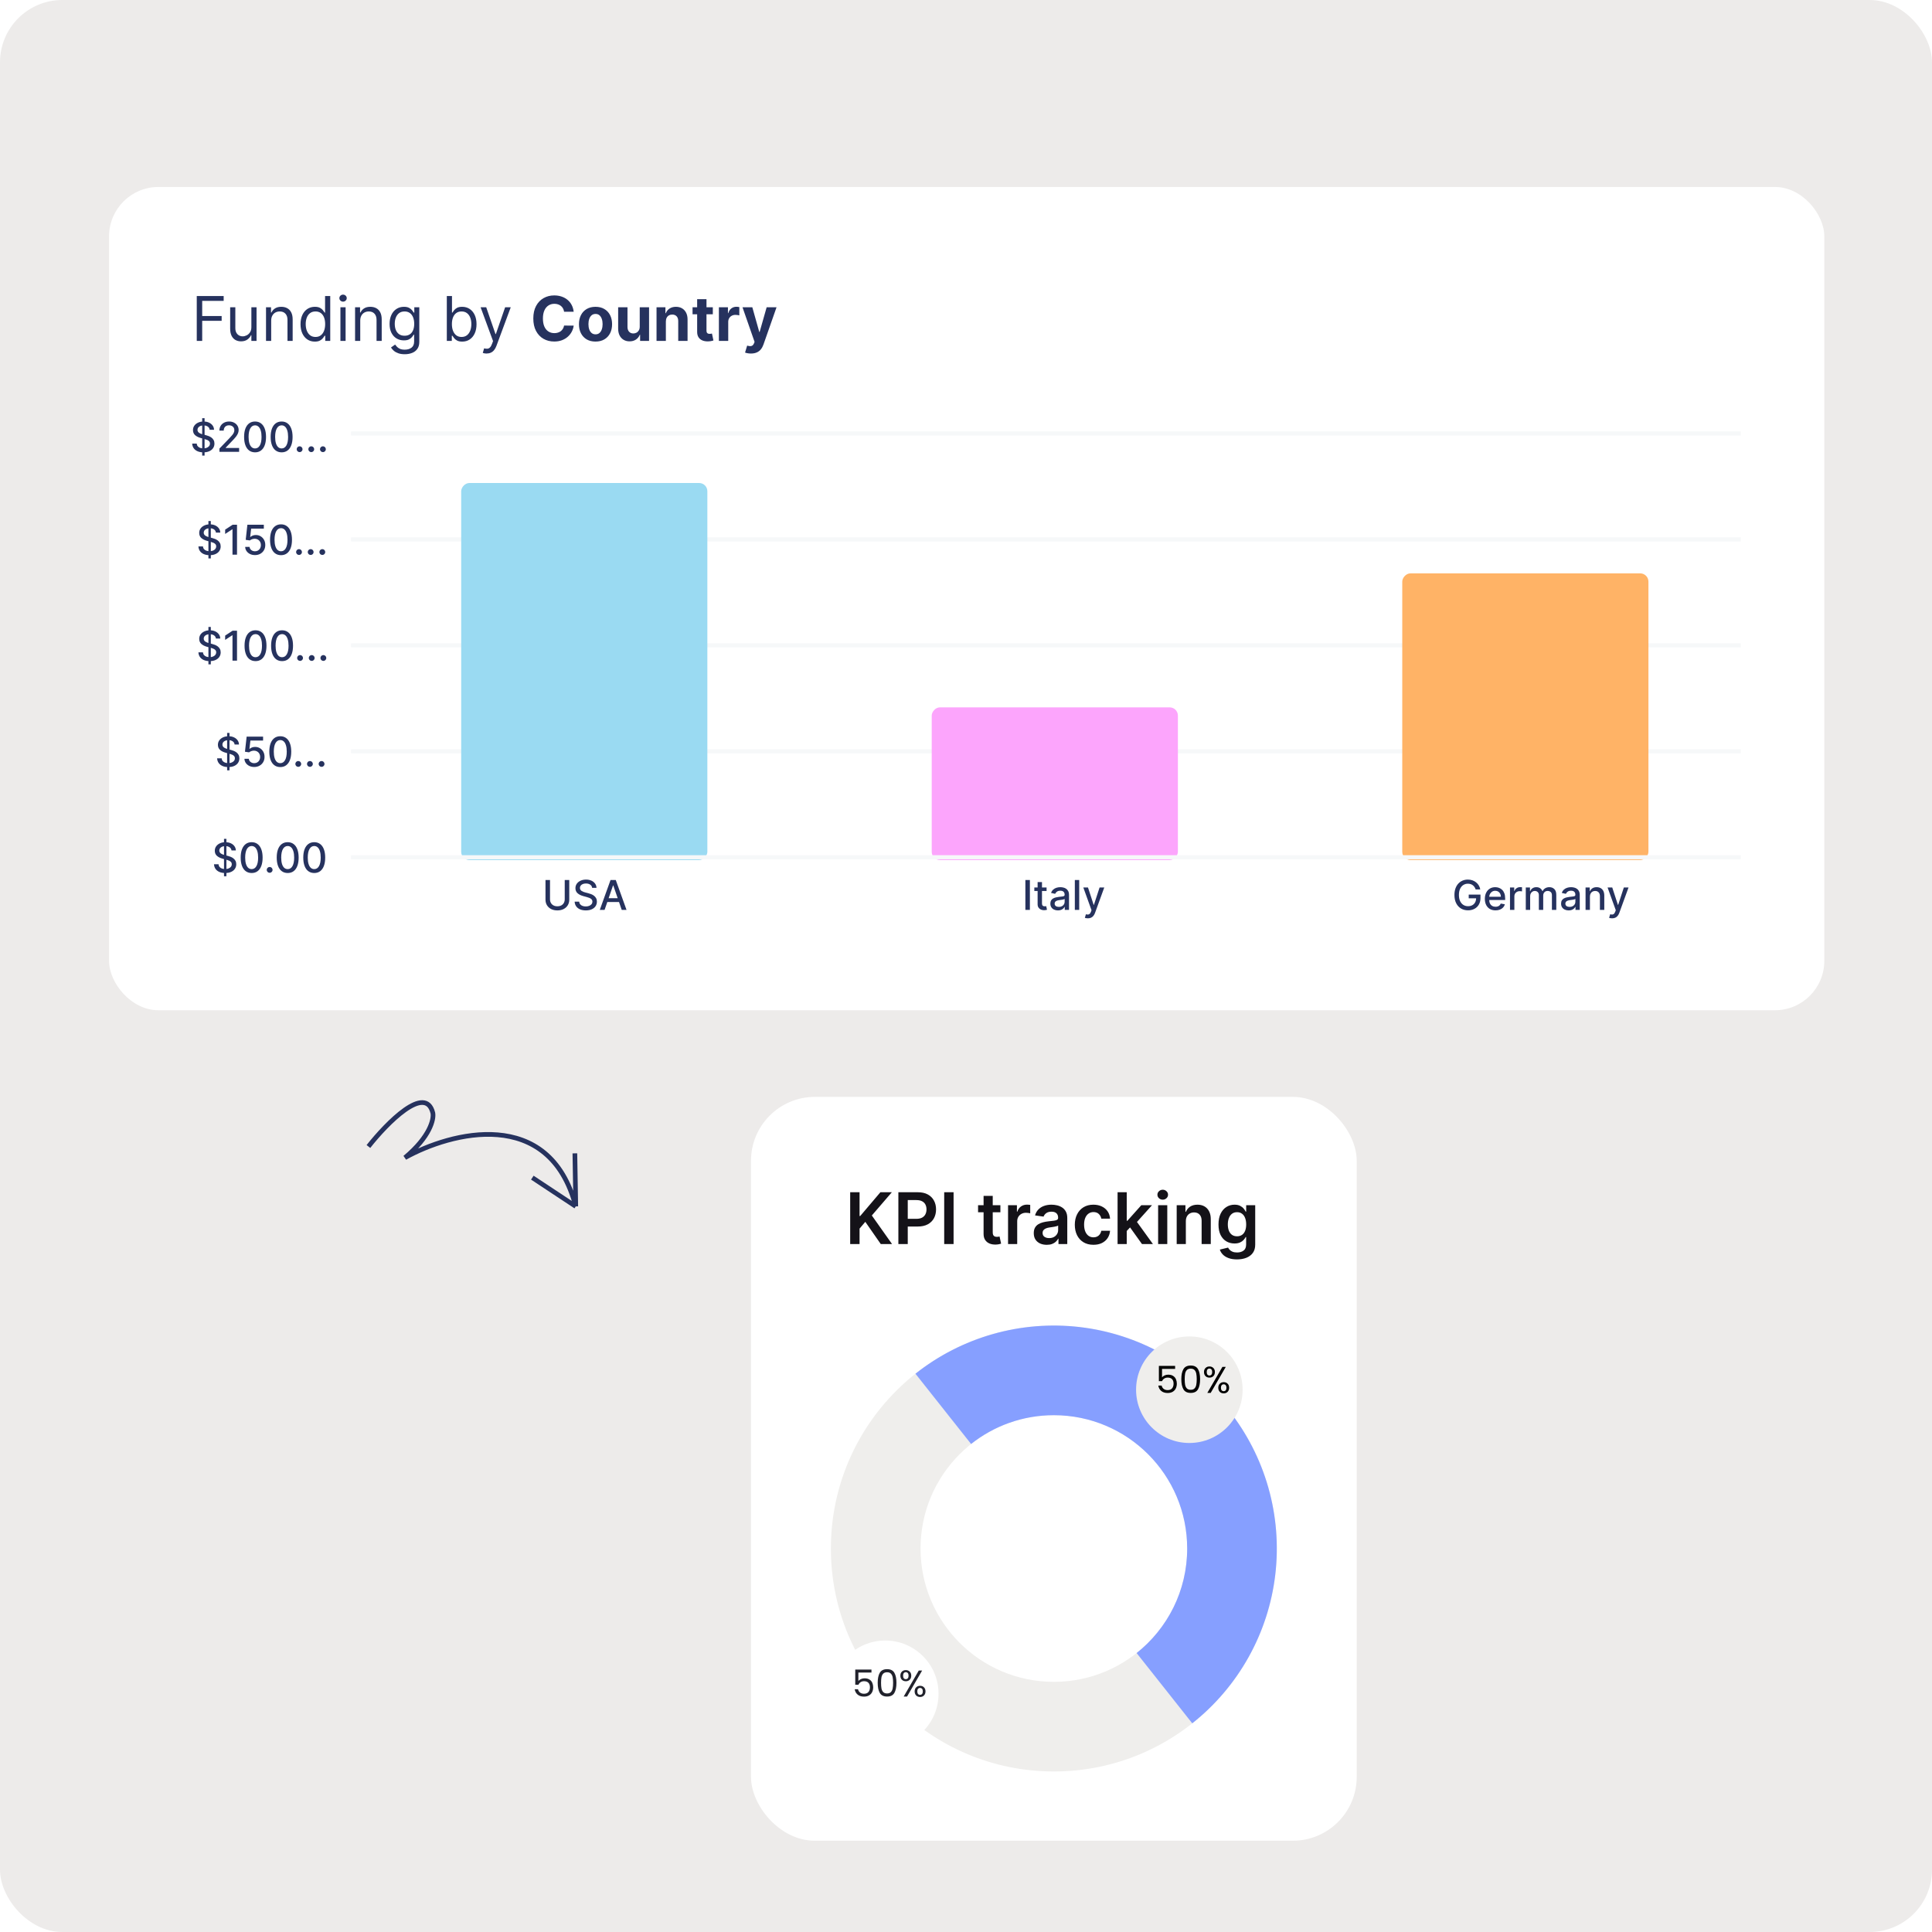 <svg width="620" height="620" viewBox="0 0 620 620" fill="none" xmlns="http://www.w3.org/2000/svg">
<rect width="620" height="620" rx="20" fill="#EDEBEA"/>
<rect x="241" y="352" width="194.387" height="238.71" rx="20.514" fill="white"/>
<path d="M272.833 399.223V382.603H275.843V390.24H276.046L282.53 382.603H286.206L279.779 390.061L286.263 399.223H282.644L277.685 392.098L275.843 394.273V399.223H272.833ZM288.298 399.223V382.603H294.53C295.807 382.603 296.878 382.841 297.744 383.317C298.615 383.794 299.272 384.448 299.716 385.281C300.165 386.109 300.39 387.05 300.39 388.105C300.39 389.171 300.165 390.118 299.716 390.946C299.267 391.773 298.604 392.425 297.728 392.901C296.851 393.372 295.772 393.607 294.49 393.607H290.359V391.132H294.084C294.831 391.132 295.442 391.003 295.918 390.743C296.394 390.483 296.746 390.126 296.973 389.672C297.206 389.217 297.322 388.695 297.322 388.105C297.322 387.516 297.206 386.996 296.973 386.547C296.746 386.098 296.392 385.749 295.91 385.5C295.434 385.246 294.82 385.119 294.068 385.119H291.309V399.223H288.298ZM306.015 382.603V399.223H303.005V382.603H306.015ZM321.039 386.758V389.031H313.873V386.758H321.039ZM315.642 383.772H318.58V395.474C318.58 395.869 318.639 396.172 318.758 396.383C318.883 396.588 319.045 396.729 319.245 396.805C319.445 396.881 319.667 396.918 319.911 396.918C320.094 396.918 320.262 396.905 320.414 396.878C320.571 396.851 320.69 396.826 320.771 396.805L321.266 399.101C321.109 399.156 320.884 399.215 320.592 399.28C320.305 399.345 319.954 399.383 319.537 399.394C318.801 399.415 318.139 399.304 317.549 399.061C316.959 398.812 316.491 398.428 316.145 397.908C315.804 397.389 315.637 396.74 315.642 395.961V383.772ZM323.495 399.223V386.758H326.344V388.836H326.474C326.701 388.116 327.09 387.562 327.642 387.172C328.199 386.777 328.835 386.58 329.549 386.58C329.712 386.58 329.893 386.588 330.093 386.604C330.299 386.615 330.469 386.634 330.604 386.661V389.363C330.48 389.32 330.282 389.282 330.012 389.25C329.747 389.212 329.49 389.193 329.241 389.193C328.705 389.193 328.224 389.309 327.796 389.542C327.374 389.769 327.042 390.086 326.798 390.491C326.555 390.897 326.433 391.365 326.433 391.895V399.223H323.495ZM335.92 399.475C335.13 399.475 334.418 399.334 333.785 399.053C333.158 398.766 332.66 398.344 332.292 397.787C331.93 397.23 331.748 396.542 331.748 395.726C331.748 395.022 331.878 394.441 332.138 393.981C332.398 393.521 332.752 393.153 333.201 392.877C333.65 392.601 334.156 392.393 334.719 392.252C335.287 392.106 335.874 392.001 336.48 391.936C337.21 391.86 337.802 391.792 338.257 391.733C338.711 391.668 339.041 391.571 339.247 391.441C339.458 391.305 339.563 391.097 339.563 390.816V390.767C339.563 390.156 339.382 389.682 339.02 389.347C338.657 389.012 338.135 388.844 337.453 388.844C336.734 388.844 336.163 389.001 335.741 389.315C335.325 389.628 335.043 389.999 334.897 390.426L332.154 390.037C332.371 389.279 332.728 388.646 333.225 388.138C333.723 387.624 334.332 387.24 335.051 386.986C335.771 386.726 336.566 386.596 337.437 386.596C338.038 386.596 338.636 386.666 339.231 386.807C339.826 386.948 340.369 387.18 340.862 387.505C341.354 387.824 341.749 388.26 342.047 388.811C342.35 389.363 342.501 390.053 342.501 390.881V399.223H339.677V397.511H339.58C339.401 397.857 339.149 398.182 338.825 398.485C338.506 398.782 338.103 399.023 337.616 399.207C337.134 399.385 336.569 399.475 335.92 399.475ZM336.682 397.316C337.272 397.316 337.783 397.2 338.216 396.967C338.649 396.729 338.982 396.415 339.214 396.026C339.452 395.636 339.571 395.212 339.571 394.752V393.283C339.479 393.359 339.323 393.429 339.101 393.494C338.884 393.559 338.641 393.616 338.37 393.664C338.1 393.713 337.832 393.756 337.567 393.794C337.302 393.832 337.072 393.864 336.877 393.892C336.439 393.951 336.047 394.048 335.701 394.184C335.354 394.319 335.081 394.508 334.881 394.752C334.681 394.99 334.581 395.298 334.581 395.677C334.581 396.218 334.778 396.626 335.173 396.902C335.568 397.178 336.071 397.316 336.682 397.316ZM350.892 399.467C349.648 399.467 348.579 399.193 347.687 398.647C346.799 398.101 346.115 397.346 345.633 396.383C345.157 395.414 344.919 394.3 344.919 393.039C344.919 391.773 345.163 390.656 345.65 389.688C346.137 388.714 346.824 387.957 347.711 387.416C348.604 386.869 349.659 386.596 350.876 386.596C351.888 386.596 352.783 386.783 353.562 387.156C354.346 387.524 354.971 388.046 355.437 388.722C355.902 389.393 356.167 390.177 356.232 391.076H353.424C353.31 390.475 353.04 389.975 352.612 389.574C352.191 389.168 351.625 388.966 350.916 388.966C350.316 388.966 349.788 389.128 349.334 389.453C348.88 389.772 348.525 390.232 348.271 390.832C348.022 391.433 347.898 392.152 347.898 392.991C347.898 393.84 348.022 394.57 348.271 395.182C348.52 395.788 348.869 396.256 349.318 396.586C349.772 396.91 350.305 397.073 350.916 397.073C351.349 397.073 351.736 396.991 352.077 396.829C352.423 396.661 352.713 396.421 352.945 396.107C353.178 395.793 353.337 395.412 353.424 394.963H356.232C356.162 395.845 355.902 396.626 355.453 397.308C355.004 397.984 354.392 398.514 353.619 398.899C352.845 399.277 351.936 399.467 350.892 399.467ZM361.322 395.312L361.314 391.765H361.785L366.264 386.758H369.697L364.187 392.893H363.578L361.322 395.312ZM358.644 399.223V382.603H361.582V399.223H358.644ZM366.467 399.223L362.409 393.551L364.39 391.481L369.981 399.223H366.467ZM371.655 399.223V386.758H374.592V399.223H371.655ZM373.132 384.989C372.666 384.989 372.266 384.835 371.931 384.527C371.595 384.213 371.427 383.837 371.427 383.399C371.427 382.955 371.595 382.579 371.931 382.271C372.266 381.957 372.666 381.8 373.132 381.8C373.602 381.8 374.003 381.957 374.333 382.271C374.668 382.579 374.836 382.955 374.836 383.399C374.836 383.837 374.668 384.213 374.333 384.527C374.003 384.835 373.602 384.989 373.132 384.989ZM380.551 391.92V399.223H377.613V386.758H380.421V388.876H380.567C380.854 388.178 381.311 387.624 381.939 387.213C382.572 386.802 383.353 386.596 384.284 386.596C385.144 386.596 385.893 386.78 386.532 387.148C387.176 387.516 387.673 388.049 388.025 388.747C388.382 389.444 388.558 390.291 388.552 391.287V399.223H385.615V391.741C385.615 390.908 385.398 390.256 384.966 389.785C384.538 389.315 383.946 389.079 383.188 389.079C382.674 389.079 382.217 389.193 381.817 389.42C381.422 389.642 381.111 389.964 380.884 390.386C380.662 390.808 380.551 391.319 380.551 391.92ZM396.96 404.157C395.905 404.157 394.999 404.014 394.241 403.727C393.484 403.446 392.875 403.067 392.415 402.591C391.955 402.115 391.636 401.587 391.458 401.008L394.103 400.367C394.222 400.611 394.395 400.852 394.623 401.09C394.85 401.333 395.155 401.533 395.54 401.69C395.929 401.852 396.419 401.934 397.008 401.934C397.842 401.934 398.531 401.731 399.078 401.325C399.624 400.925 399.897 400.265 399.897 399.345V396.983H399.751C399.6 397.286 399.378 397.597 399.086 397.917C398.799 398.236 398.418 398.504 397.942 398.72C397.471 398.936 396.879 399.045 396.164 399.045C395.207 399.045 394.338 398.82 393.559 398.371C392.786 397.917 392.169 397.24 391.709 396.342C391.255 395.439 391.028 394.308 391.028 392.95C391.028 391.581 391.255 390.426 391.709 389.485C392.169 388.538 392.788 387.821 393.568 387.334C394.347 386.842 395.215 386.596 396.172 386.596C396.903 386.596 397.503 386.72 397.974 386.969C398.45 387.213 398.829 387.508 399.11 387.854C399.392 388.195 399.605 388.517 399.751 388.82H399.914V386.758H402.811V399.426C402.811 400.492 402.556 401.374 402.048 402.072C401.539 402.769 400.844 403.292 399.962 403.638C399.08 403.984 398.08 404.157 396.96 404.157ZM396.984 396.74C397.606 396.74 398.136 396.588 398.575 396.285C399.013 395.983 399.346 395.547 399.573 394.979C399.8 394.411 399.914 393.729 399.914 392.934C399.914 392.149 399.8 391.462 399.573 390.873C399.351 390.283 399.021 389.826 398.583 389.501C398.15 389.171 397.617 389.006 396.984 389.006C396.329 389.006 395.783 389.177 395.345 389.517C394.907 389.858 394.577 390.326 394.355 390.921C394.133 391.511 394.022 392.182 394.022 392.934C394.022 393.697 394.133 394.365 394.355 394.938C394.582 395.506 394.915 395.95 395.353 396.269C395.796 396.583 396.34 396.74 396.984 396.74Z" fill="#141218"/>
<path d="M338.194 425.384C377.711 425.384 409.745 457.419 409.745 496.936C409.744 536.452 377.71 568.486 338.194 568.486C298.677 568.486 266.642 536.452 266.642 496.936C266.642 457.419 298.677 425.384 338.194 425.384ZM338.196 454.152C314.567 454.153 295.413 473.307 295.413 496.936C295.413 520.564 314.567 539.719 338.196 539.719C361.824 539.719 380.98 520.564 380.98 496.936C380.98 473.307 361.824 454.152 338.196 454.152Z" fill="#EFEEEC"/>
<path d="M318.627 428.112C327.665 425.542 337.121 424.778 346.454 425.863C355.787 426.947 364.816 429.86 373.023 434.434C381.231 439.008 388.458 445.154 394.291 452.521C400.124 459.887 404.448 468.331 407.018 477.369C409.587 486.407 410.351 495.863 409.267 505.197C408.182 514.53 405.269 523.558 400.695 531.766C396.121 539.974 389.976 547.201 382.609 553.034L364.75 530.478C374.635 522.641 380.977 510.53 380.977 496.936C380.977 473.307 361.821 454.153 338.192 454.153C328.158 454.153 318.932 457.608 311.636 463.393L293.778 440.838C301.145 435.006 309.589 430.681 318.627 428.112Z" fill="#869FFF"/>
<g filter="url(#filter0_d_179_7738)">
<circle cx="381.675" cy="442.413" r="17.095" fill="#EFEEEC"/>
</g>
<path d="M377.105 439.293H372.905V442.021C373.088 441.766 373.36 441.558 373.719 441.399C374.078 441.231 374.465 441.147 374.879 441.147C375.541 441.147 376.08 441.287 376.495 441.566C376.91 441.838 377.205 442.193 377.38 442.631C377.564 443.062 377.656 443.521 377.656 444.007C377.656 444.582 377.548 445.096 377.332 445.551C377.117 446.006 376.786 446.365 376.339 446.628C375.9 446.891 375.354 447.023 374.7 447.023C373.862 447.023 373.184 446.808 372.666 446.377C372.147 445.946 371.832 445.372 371.72 444.654H372.785C372.889 445.108 373.108 445.463 373.443 445.719C373.778 445.974 374.201 446.102 374.712 446.102C375.342 446.102 375.817 445.914 376.136 445.539C376.455 445.156 376.614 444.654 376.614 444.031C376.614 443.409 376.455 442.93 376.136 442.595C375.817 442.252 375.346 442.081 374.724 442.081C374.301 442.081 373.93 442.185 373.611 442.392C373.3 442.591 373.072 442.867 372.929 443.218H371.9V438.335H377.105V439.293ZM379.103 442.583C379.103 441.211 379.326 440.142 379.773 439.376C380.219 438.603 381.001 438.216 382.118 438.216C383.227 438.216 384.005 438.603 384.452 439.376C384.898 440.142 385.122 441.211 385.122 442.583C385.122 443.98 384.898 445.064 384.452 445.838C384.005 446.612 383.227 446.999 382.118 446.999C381.001 446.999 380.219 446.612 379.773 445.838C379.326 445.064 379.103 443.98 379.103 442.583ZM384.045 442.583C384.045 441.889 383.997 441.303 383.901 440.824C383.813 440.338 383.626 439.947 383.339 439.652C383.059 439.357 382.653 439.209 382.118 439.209C381.576 439.209 381.161 439.357 380.874 439.652C380.594 439.947 380.407 440.338 380.311 440.824C380.223 441.303 380.18 441.889 380.18 442.583C380.18 443.301 380.223 443.904 380.311 444.39C380.407 444.877 380.594 445.268 380.874 445.563C381.161 445.858 381.576 446.006 382.118 446.006C382.653 446.006 383.059 445.858 383.339 445.563C383.626 445.268 383.813 444.877 383.901 444.39C383.997 443.904 384.045 443.301 384.045 442.583ZM386.377 440.298C386.377 439.755 386.541 439.325 386.868 439.006C387.195 438.678 387.614 438.515 388.124 438.515C388.635 438.515 389.054 438.678 389.381 439.006C389.708 439.325 389.871 439.755 389.871 440.298C389.871 440.848 389.708 441.287 389.381 441.614C389.054 441.933 388.635 442.093 388.124 442.093C387.614 442.093 387.195 441.933 386.868 441.614C386.541 441.287 386.377 440.848 386.377 440.298ZM393.366 438.647L388.519 446.999H387.442L392.289 438.647H393.366ZM388.124 439.185C387.853 439.185 387.638 439.281 387.478 439.472C387.327 439.656 387.251 439.931 387.251 440.298C387.251 440.665 387.327 440.944 387.478 441.136C387.638 441.327 387.853 441.423 388.124 441.423C388.396 441.423 388.611 441.327 388.771 441.136C388.93 440.936 389.01 440.657 389.01 440.298C389.01 439.931 388.93 439.656 388.771 439.472C388.611 439.281 388.396 439.185 388.124 439.185ZM390.96 445.348C390.96 444.797 391.124 444.362 391.451 444.043C391.778 443.716 392.197 443.553 392.708 443.553C393.218 443.553 393.633 443.716 393.952 444.043C394.279 444.362 394.443 444.797 394.443 445.348C394.443 445.89 394.279 446.325 393.952 446.652C393.633 446.979 393.218 447.143 392.708 447.143C392.197 447.143 391.778 446.983 391.451 446.664C391.124 446.337 390.96 445.898 390.96 445.348ZM392.696 444.235C392.424 444.235 392.209 444.331 392.049 444.522C391.89 444.705 391.81 444.981 391.81 445.348C391.81 445.707 391.89 445.982 392.049 446.173C392.209 446.357 392.424 446.449 392.696 446.449C392.967 446.449 393.182 446.357 393.342 446.173C393.501 445.982 393.581 445.707 393.581 445.348C393.581 444.981 393.501 444.705 393.342 444.522C393.182 444.331 392.967 444.235 392.696 444.235Z" fill="black"/>
<g filter="url(#filter1_d_179_7738)">
<circle cx="284.091" cy="539.995" r="17.095" fill="white"/>
</g>
<path d="M279.665 536.733H275.465V539.461C275.648 539.206 275.92 538.998 276.279 538.839C276.638 538.671 277.025 538.587 277.439 538.587C278.102 538.587 278.64 538.727 279.055 539.006C279.47 539.277 279.765 539.632 279.94 540.071C280.124 540.502 280.216 540.961 280.216 541.447C280.216 542.022 280.108 542.536 279.892 542.991C279.677 543.446 279.346 543.805 278.899 544.068C278.461 544.331 277.914 544.463 277.26 544.463C276.422 544.463 275.744 544.248 275.226 543.817C274.707 543.386 274.392 542.812 274.28 542.094H275.345C275.449 542.548 275.668 542.903 276.003 543.159C276.338 543.414 276.761 543.541 277.272 543.541C277.902 543.541 278.377 543.354 278.696 542.979C279.015 542.596 279.175 542.094 279.175 541.471C279.175 540.849 279.015 540.37 278.696 540.035C278.377 539.692 277.906 539.521 277.284 539.521C276.861 539.521 276.49 539.625 276.171 539.832C275.86 540.031 275.632 540.307 275.489 540.658H274.46V535.775H279.665V536.733ZM281.663 540.023C281.663 538.651 281.886 537.582 282.333 536.816C282.78 536.043 283.561 535.656 284.678 535.656C285.787 535.656 286.565 536.043 287.012 536.816C287.458 537.582 287.682 538.651 287.682 540.023C287.682 541.419 287.458 542.504 287.012 543.278C286.565 544.052 285.787 544.439 284.678 544.439C283.561 544.439 282.78 544.052 282.333 543.278C281.886 542.504 281.663 541.419 281.663 540.023ZM286.605 540.023C286.605 539.329 286.557 538.743 286.461 538.264C286.373 537.778 286.186 537.387 285.899 537.092C285.62 536.796 285.213 536.649 284.678 536.649C284.136 536.649 283.721 536.796 283.434 537.092C283.154 537.387 282.967 537.778 282.871 538.264C282.784 538.743 282.74 539.329 282.74 540.023C282.74 540.741 282.784 541.344 282.871 541.83C282.967 542.317 283.154 542.708 283.434 543.003C283.721 543.298 284.136 543.446 284.678 543.446C285.213 543.446 285.62 543.298 285.899 543.003C286.186 542.708 286.373 542.317 286.461 541.83C286.557 541.344 286.605 540.741 286.605 540.023ZM288.937 537.738C288.937 537.195 289.101 536.765 289.428 536.445C289.755 536.118 290.174 535.955 290.684 535.955C291.195 535.955 291.614 536.118 291.941 536.445C292.268 536.765 292.432 537.195 292.432 537.738C292.432 538.288 292.268 538.727 291.941 539.054C291.614 539.373 291.195 539.533 290.684 539.533C290.174 539.533 289.755 539.373 289.428 539.054C289.101 538.727 288.937 538.288 288.937 537.738ZM295.926 536.086L291.079 544.439H290.002L294.849 536.086H295.926ZM290.684 536.625C290.413 536.625 290.198 536.721 290.038 536.912C289.887 537.096 289.811 537.371 289.811 537.738C289.811 538.105 289.887 538.384 290.038 538.575C290.198 538.767 290.413 538.863 290.684 538.863C290.956 538.863 291.171 538.767 291.331 538.575C291.49 538.376 291.57 538.097 291.57 537.738C291.57 537.371 291.49 537.096 291.331 536.912C291.171 536.721 290.956 536.625 290.684 536.625ZM293.52 542.788C293.52 542.237 293.684 541.802 294.011 541.483C294.338 541.156 294.757 540.993 295.268 540.993C295.778 540.993 296.193 541.156 296.512 541.483C296.839 541.802 297.003 542.237 297.003 542.788C297.003 543.33 296.839 543.765 296.512 544.092C296.193 544.419 295.778 544.583 295.268 544.583C294.757 544.583 294.338 544.423 294.011 544.104C293.684 543.777 293.52 543.338 293.52 542.788ZM295.256 541.675C294.984 541.675 294.769 541.77 294.609 541.962C294.45 542.145 294.37 542.421 294.37 542.788C294.37 543.147 294.45 543.422 294.609 543.613C294.769 543.797 294.984 543.889 295.256 543.889C295.527 543.889 295.742 543.797 295.902 543.613C296.061 543.422 296.141 543.147 296.141 542.788C296.141 542.421 296.061 542.145 295.902 541.962C295.742 541.77 295.527 541.675 295.256 541.675Z" fill="#21222C"/>
<rect x="35" y="60" width="550.44" height="264.2" rx="15.84" fill="white"/>
<path d="M63.144 109.4V95H71.778V96.547H64.887V101.412H71.131V102.959H64.887V109.4H63.144ZM80.669 104.984V98.6H82.328V109.4H80.669V107.572H80.556C80.303 108.12 79.91 108.587 79.375 108.971C78.841 109.351 78.166 109.541 77.35 109.541C76.675 109.541 76.075 109.393 75.55 109.098C75.025 108.798 74.613 108.348 74.313 107.748C74.013 107.143 73.863 106.381 73.863 105.462V98.6H75.522V105.35C75.522 106.137 75.743 106.766 76.183 107.234C76.628 107.703 77.196 107.937 77.885 107.937C78.297 107.937 78.717 107.832 79.143 107.621C79.575 107.41 79.935 107.087 80.226 106.651C80.521 106.215 80.669 105.659 80.669 104.984ZM87.027 102.903V109.4H85.368V98.6H86.971V100.287H87.111C87.365 99.739 87.749 99.298 88.265 98.966C88.78 98.628 89.446 98.459 90.261 98.459C90.993 98.459 91.632 98.609 92.181 98.909C92.729 99.205 93.156 99.655 93.461 100.259C93.765 100.859 93.918 101.619 93.918 102.537V109.4H92.258V102.65C92.258 101.801 92.038 101.141 91.597 100.667C91.157 100.189 90.552 99.95 89.783 99.95C89.254 99.95 88.78 100.065 88.363 100.294C87.951 100.524 87.625 100.859 87.386 101.3C87.147 101.741 87.027 102.275 87.027 102.903ZM101.028 109.625C100.128 109.625 99.334 109.398 98.644 108.943C97.955 108.483 97.416 107.837 97.027 107.002C96.638 106.163 96.444 105.172 96.444 104.028C96.444 102.894 96.638 101.909 97.027 101.075C97.416 100.241 97.958 99.596 98.651 99.141C99.345 98.687 100.147 98.459 101.056 98.459C101.759 98.459 102.315 98.576 102.723 98.811C103.135 99.04 103.449 99.303 103.665 99.598C103.885 99.889 104.056 100.128 104.178 100.316H104.319V95H105.978V109.4H104.375V107.741H104.178C104.056 107.937 103.883 108.186 103.658 108.486C103.433 108.781 103.112 109.046 102.694 109.28C102.277 109.51 101.722 109.625 101.028 109.625ZM101.253 108.134C101.919 108.134 102.481 107.961 102.941 107.614C103.4 107.262 103.749 106.777 103.988 106.158C104.227 105.535 104.347 104.816 104.347 104C104.347 103.194 104.23 102.488 103.995 101.883C103.761 101.274 103.414 100.801 102.955 100.463C102.495 100.121 101.928 99.95 101.253 99.95C100.55 99.95 99.964 100.13 99.495 100.491C99.031 100.848 98.682 101.333 98.448 101.947C98.218 102.556 98.103 103.241 98.103 104C98.103 104.769 98.22 105.467 98.455 106.095C98.694 106.719 99.045 107.216 99.509 107.586C99.978 107.951 100.559 108.134 101.253 108.134ZM109.248 109.4V98.6H110.907V109.4H109.248ZM110.091 96.8C109.768 96.8 109.489 96.69 109.255 96.469C109.025 96.249 108.91 95.984 108.91 95.675C108.91 95.365 109.025 95.101 109.255 94.88C109.489 94.66 109.768 94.55 110.091 94.55C110.415 94.55 110.691 94.66 110.921 94.88C111.155 95.101 111.273 95.365 111.273 95.675C111.273 95.984 111.155 96.249 110.921 96.469C110.691 96.69 110.415 96.8 110.091 96.8ZM115.606 102.903V109.4H113.946V98.6H115.549V100.287H115.69C115.943 99.739 116.327 99.298 116.843 98.966C117.359 98.628 118.024 98.459 118.84 98.459C119.571 98.459 120.211 98.609 120.759 98.909C121.308 99.205 121.734 99.655 122.039 100.259C122.344 100.859 122.496 101.619 122.496 102.537V109.4H120.837V102.65C120.837 101.801 120.617 101.141 120.176 100.667C119.735 100.189 119.131 99.95 118.362 99.95C117.832 99.95 117.359 100.065 116.942 100.294C116.529 100.524 116.203 100.859 115.964 101.3C115.725 101.741 115.606 102.275 115.606 102.903ZM129.888 113.675C129.086 113.675 128.397 113.572 127.821 113.366C127.244 113.164 126.764 112.897 126.379 112.564C126 112.236 125.697 111.884 125.472 111.509L126.794 110.581C126.944 110.778 127.134 111.003 127.364 111.256C127.593 111.514 127.907 111.737 128.306 111.924C128.709 112.116 129.236 112.212 129.888 112.212C130.76 112.212 131.479 112.001 132.046 111.58C132.614 111.158 132.897 110.497 132.897 109.597V107.403H132.757C132.635 107.6 132.461 107.844 132.236 108.134C132.016 108.42 131.697 108.676 131.28 108.901C130.867 109.121 130.31 109.231 129.607 109.231C128.735 109.231 127.952 109.025 127.258 108.612C126.569 108.2 126.023 107.6 125.62 106.812C125.221 106.025 125.022 105.069 125.022 103.944C125.022 102.837 125.217 101.874 125.606 101.054C125.995 100.229 126.536 99.591 127.23 99.141C127.924 98.687 128.725 98.459 129.635 98.459C130.338 98.459 130.896 98.576 131.308 98.811C131.725 99.04 132.044 99.303 132.264 99.598C132.489 99.889 132.663 100.128 132.785 100.316H132.953V98.6H134.557V109.709C134.557 110.637 134.346 111.392 133.924 111.973C133.507 112.559 132.944 112.988 132.236 113.26C131.533 113.537 130.75 113.675 129.888 113.675ZM129.832 107.741C130.497 107.741 131.06 107.588 131.519 107.283C131.978 106.979 132.328 106.541 132.567 105.969C132.806 105.397 132.925 104.712 132.925 103.916C132.925 103.137 132.808 102.451 132.574 101.855C132.339 101.26 131.992 100.794 131.533 100.456C131.074 100.119 130.507 99.95 129.832 99.95C129.128 99.95 128.542 100.128 128.074 100.484C127.61 100.841 127.26 101.319 127.026 101.919C126.796 102.519 126.682 103.184 126.682 103.916C126.682 104.666 126.799 105.329 127.033 105.905C127.272 106.477 127.624 106.927 128.088 107.255C128.557 107.579 129.138 107.741 129.832 107.741ZM143.388 109.4V95H145.047V100.316H145.188C145.31 100.128 145.478 99.889 145.694 99.598C145.914 99.303 146.228 99.04 146.636 98.811C147.049 98.576 147.607 98.459 148.31 98.459C149.219 98.459 150.021 98.687 150.714 99.141C151.408 99.596 151.95 100.241 152.339 101.075C152.728 101.909 152.922 102.894 152.922 104.028C152.922 105.172 152.728 106.163 152.339 107.002C151.95 107.837 151.41 108.483 150.721 108.943C150.032 109.398 149.238 109.625 148.338 109.625C147.644 109.625 147.089 109.51 146.671 109.28C146.254 109.046 145.933 108.781 145.708 108.486C145.483 108.186 145.31 107.937 145.188 107.741H144.991V109.4H143.388ZM145.019 104C145.019 104.816 145.139 105.535 145.378 106.158C145.617 106.777 145.966 107.262 146.425 107.614C146.885 107.961 147.447 108.134 148.113 108.134C148.807 108.134 149.385 107.951 149.85 107.586C150.318 107.216 150.67 106.719 150.904 106.095C151.143 105.467 151.263 104.769 151.263 104C151.263 103.241 151.146 102.556 150.911 101.947C150.682 101.333 150.332 100.848 149.864 100.491C149.4 100.13 148.816 99.95 148.113 99.95C147.438 99.95 146.871 100.121 146.411 100.463C145.952 100.801 145.605 101.274 145.371 101.883C145.136 102.488 145.019 103.194 145.019 104ZM156.142 113.45C155.861 113.45 155.61 113.426 155.39 113.38C155.17 113.337 155.017 113.295 154.933 113.253L155.355 111.791C155.758 111.894 156.114 111.931 156.424 111.903C156.733 111.875 157.007 111.737 157.246 111.488C157.49 111.244 157.713 110.848 157.914 110.3L158.224 109.456L154.23 98.6H156.03L159.011 107.206H159.124L162.105 98.6H163.905L159.321 110.975C159.114 111.533 158.859 111.994 158.554 112.36C158.25 112.73 157.896 113.005 157.492 113.183C157.094 113.361 156.644 113.45 156.142 113.45ZM184.102 100.041H181.023C180.966 99.643 180.851 99.289 180.678 98.98C180.505 98.665 180.282 98.398 180.01 98.178C179.738 97.958 179.424 97.789 179.068 97.672C178.716 97.555 178.334 97.496 177.922 97.496C177.176 97.496 176.527 97.681 175.974 98.052C175.421 98.417 174.992 98.951 174.687 99.655C174.383 100.353 174.23 101.201 174.23 102.2C174.23 103.226 174.383 104.089 174.687 104.787C174.997 105.486 175.428 106.013 175.981 106.369C176.534 106.726 177.174 106.904 177.901 106.904C178.308 106.904 178.686 106.85 179.033 106.742C179.384 106.634 179.696 106.477 179.968 106.271C180.24 106.06 180.465 105.805 180.643 105.505C180.826 105.205 180.952 104.862 181.023 104.478L184.102 104.492C184.023 105.153 183.823 105.791 183.505 106.405C183.191 107.014 182.766 107.56 182.232 108.043C181.702 108.521 181.069 108.901 180.333 109.182C179.602 109.458 178.775 109.597 177.851 109.597C176.567 109.597 175.419 109.306 174.406 108.725C173.398 108.144 172.601 107.302 172.016 106.201C171.434 105.099 171.144 103.766 171.144 102.2C171.144 100.63 171.439 99.294 172.03 98.192C172.62 97.091 173.422 96.251 174.434 95.675C175.447 95.094 176.586 94.803 177.851 94.803C178.686 94.803 179.459 94.92 180.172 95.155C180.889 95.389 181.524 95.731 182.077 96.181C182.63 96.626 183.08 97.173 183.427 97.819C183.779 98.466 184.004 99.207 184.102 100.041ZM191.109 109.611C190.017 109.611 189.072 109.379 188.275 108.915C187.483 108.446 186.871 107.794 186.44 106.96C186.009 106.121 185.793 105.148 185.793 104.042C185.793 102.926 186.009 101.951 186.44 101.117C186.871 100.278 187.483 99.626 188.275 99.162C189.072 98.694 190.017 98.459 191.109 98.459C192.201 98.459 193.143 98.694 193.935 99.162C194.732 99.626 195.346 100.278 195.778 101.117C196.209 101.951 196.425 102.926 196.425 104.042C196.425 105.148 196.209 106.121 195.778 106.96C195.346 107.794 194.732 108.446 193.935 108.915C193.143 109.379 192.201 109.611 191.109 109.611ZM191.123 107.291C191.62 107.291 192.035 107.15 192.367 106.869C192.7 106.583 192.951 106.194 193.12 105.701C193.293 105.209 193.38 104.649 193.38 104.021C193.38 103.393 193.293 102.833 193.12 102.341C192.951 101.848 192.7 101.459 192.367 101.173C192.035 100.887 191.62 100.744 191.123 100.744C190.621 100.744 190.2 100.887 189.857 101.173C189.52 101.459 189.264 101.848 189.091 102.341C188.922 102.833 188.838 103.393 188.838 104.021C188.838 104.649 188.922 105.209 189.091 105.701C189.264 106.194 189.52 106.583 189.857 106.869C190.2 107.15 190.621 107.291 191.123 107.291ZM205.298 104.801V98.6H208.293V109.4H205.417V107.438H205.305C205.061 108.071 204.656 108.58 204.089 108.964C203.526 109.348 202.839 109.541 202.028 109.541C201.307 109.541 200.671 109.376 200.123 109.048C199.575 108.72 199.146 108.254 198.836 107.649C198.532 107.044 198.377 106.32 198.372 105.476V98.6H201.367V104.942C201.372 105.58 201.543 106.083 201.881 106.454C202.218 106.824 202.671 107.009 203.238 107.009C203.599 107.009 203.936 106.927 204.25 106.763C204.564 106.594 204.817 106.346 205.01 106.018C205.207 105.69 205.303 105.284 205.298 104.801ZM213.684 103.156V109.4H210.689V98.6H213.544V100.505H213.67C213.909 99.877 214.31 99.38 214.873 99.015C215.435 98.644 216.117 98.459 216.919 98.459C217.669 98.459 218.323 98.623 218.881 98.951C219.438 99.28 219.872 99.748 220.181 100.358C220.491 100.962 220.645 101.684 220.645 102.523V109.4H217.65V103.058C217.655 102.397 217.486 101.881 217.144 101.511C216.802 101.136 216.331 100.948 215.731 100.948C215.327 100.948 214.971 101.035 214.662 101.208C214.357 101.382 214.118 101.635 213.945 101.968C213.776 102.296 213.689 102.692 213.684 103.156ZM228.751 98.6V100.85H222.247V98.6H228.751ZM223.723 96.012H226.719V106.081C226.719 106.358 226.761 106.573 226.845 106.728C226.93 106.878 227.047 106.983 227.197 107.044C227.351 107.105 227.53 107.136 227.731 107.136C227.872 107.136 228.012 107.124 228.153 107.101C228.294 107.073 228.401 107.051 228.476 107.037L228.948 109.266C228.798 109.313 228.587 109.367 228.315 109.428C228.043 109.494 227.712 109.533 227.323 109.548C226.601 109.576 225.969 109.48 225.425 109.259C224.886 109.039 224.466 108.697 224.166 108.233C223.866 107.769 223.719 107.183 223.723 106.475V96.012ZM230.702 109.4V98.6H233.606V100.484H233.718C233.915 99.814 234.246 99.308 234.71 98.966C235.174 98.619 235.708 98.445 236.313 98.445C236.463 98.445 236.624 98.455 236.798 98.473C236.971 98.492 237.124 98.518 237.255 98.551V101.208C237.114 101.166 236.92 101.129 236.671 101.096C236.423 101.063 236.196 101.047 235.989 101.047C235.549 101.047 235.155 101.143 234.808 101.335C234.466 101.523 234.194 101.785 233.992 102.123C233.796 102.46 233.697 102.849 233.697 103.29V109.4H230.702ZM240.982 113.45C240.602 113.45 240.246 113.419 239.913 113.358C239.585 113.302 239.313 113.23 239.097 113.141L239.772 110.905C240.124 111.012 240.44 111.071 240.721 111.08C241.007 111.09 241.253 111.024 241.46 110.883C241.671 110.743 241.842 110.504 241.973 110.166L242.149 109.709L238.275 98.6H241.425L243.66 106.531H243.773L246.03 98.6H249.201L245.003 110.567C244.802 111.148 244.528 111.655 244.181 112.086C243.839 112.522 243.405 112.857 242.88 113.091C242.355 113.33 241.722 113.45 240.982 113.45Z" fill="#26325E"/>
<line x1="112.64" y1="139.1" x2="558.64" y2="139.1" stroke="#F6F8F9" stroke-width="1.32"/>
<line x1="112.64" y1="173.1" x2="558.64" y2="173.1" stroke="#F6F8F9" stroke-width="1.32"/>
<line x1="112.64" y1="207.1" x2="558.64" y2="207.1" stroke="#F6F8F9" stroke-width="1.32"/>
<line x1="112.64" y1="241.1" x2="558.64" y2="241.1" stroke="#F6F8F9" stroke-width="1.32"/>
<rect width="79" height="121" rx="2.64" transform="matrix(-1 0 0 1 227 155)" fill="#9ADAF2"/>
<rect width="79" height="49" rx="2.64" transform="matrix(-1 0 0 1 378 227)" fill="#FCA5FC"/>
<rect width="79" height="92" rx="2.64" transform="matrix(-1 0 0 1 529 184)" fill="#FFB366"/>
<line x1="112.64" y1="275.1" x2="558.64" y2="275.1" stroke="#F6F8F9" stroke-width="1.32"/>
<path d="M181.228 282.4H182.681V288.714C182.681 289.386 182.523 289.981 182.207 290.5C181.892 291.016 181.448 291.422 180.876 291.719C180.304 292.013 179.634 292.159 178.865 292.159C178.1 292.159 177.431 292.013 176.859 291.719C176.287 291.422 175.843 291.016 175.528 290.5C175.212 289.981 175.054 289.386 175.054 288.714V282.4H176.503V288.597C176.503 289.031 176.598 289.417 176.789 289.755C176.982 290.092 177.256 290.358 177.609 290.552C177.962 290.742 178.381 290.837 178.865 290.837C179.353 290.837 179.773 290.742 180.126 290.552C180.482 290.358 180.754 290.092 180.942 289.755C181.132 289.417 181.228 289.031 181.228 288.597V282.4ZM190.023 284.922C189.973 284.478 189.766 284.134 189.404 283.891C189.041 283.644 188.585 283.52 188.035 283.52C187.641 283.52 187.301 283.583 187.013 283.708C186.726 283.83 186.502 283.998 186.343 284.214C186.187 284.427 186.108 284.669 186.108 284.941C186.108 285.169 186.162 285.366 186.268 285.531C186.377 285.697 186.519 285.836 186.694 285.948C186.873 286.058 187.063 286.15 187.266 286.225C187.469 286.297 187.665 286.356 187.852 286.403L188.79 286.647C189.096 286.722 189.41 286.823 189.732 286.952C190.054 287.08 190.352 287.248 190.627 287.458C190.902 287.667 191.124 287.927 191.293 288.236C191.465 288.545 191.551 288.916 191.551 289.347C191.551 289.891 191.41 290.373 191.129 290.795C190.851 291.217 190.446 291.55 189.915 291.794C189.387 292.038 188.748 292.159 187.998 292.159C187.279 292.159 186.657 292.045 186.132 291.817C185.607 291.589 185.196 291.266 184.899 290.847C184.602 290.425 184.438 289.925 184.407 289.347H185.86C185.888 289.694 186.001 289.983 186.198 290.214C186.398 290.442 186.652 290.612 186.962 290.725C187.274 290.834 187.616 290.889 187.988 290.889C188.398 290.889 188.762 290.825 189.08 290.697C189.402 290.566 189.655 290.384 189.84 290.153C190.024 289.919 190.116 289.645 190.116 289.333C190.116 289.048 190.035 288.816 189.873 288.634C189.713 288.453 189.496 288.303 189.221 288.184C188.949 288.066 188.641 287.961 188.298 287.87L187.163 287.561C186.394 287.352 185.785 287.044 185.335 286.638C184.888 286.231 184.665 285.694 184.665 285.025C184.665 284.472 184.815 283.989 185.115 283.577C185.415 283.164 185.821 282.844 186.333 282.616C186.846 282.384 187.424 282.269 188.068 282.269C188.718 282.269 189.291 282.383 189.788 282.611C190.288 282.839 190.682 283.153 190.969 283.553C191.257 283.95 191.407 284.406 191.419 284.922H190.023ZM194.015 292H192.478L195.932 282.4H197.606L201.06 292H199.523L196.809 284.144H196.734L194.015 292ZM194.273 288.241H199.26V289.459H194.273V288.241Z" fill="#26325E"/>
<path d="M330.503 282.4V292H329.054V282.4H330.503ZM335.86 284.8V285.925H331.928V284.8H335.86ZM332.982 283.075H334.384V289.886C334.384 290.158 334.425 290.362 334.506 290.5C334.587 290.634 334.692 290.727 334.82 290.777C334.951 290.823 335.093 290.847 335.246 290.847C335.359 290.847 335.457 290.839 335.542 290.823C335.626 290.808 335.692 290.795 335.739 290.786L335.992 291.944C335.91 291.975 335.795 292.006 335.645 292.038C335.495 292.072 335.307 292.091 335.082 292.094C334.714 292.1 334.37 292.034 334.051 291.897C333.732 291.759 333.475 291.547 333.278 291.259C333.081 290.972 332.982 290.611 332.982 290.177V283.075ZM339.506 292.159C339.05 292.159 338.637 292.075 338.269 291.906C337.9 291.734 337.608 291.486 337.392 291.161C337.18 290.836 337.073 290.437 337.073 289.966C337.073 289.559 337.151 289.225 337.308 288.962C337.464 288.7 337.675 288.492 337.941 288.339C338.206 288.186 338.503 288.07 338.831 287.992C339.159 287.914 339.494 287.855 339.834 287.814C340.266 287.764 340.616 287.723 340.884 287.692C341.153 287.658 341.348 287.603 341.47 287.528C341.592 287.453 341.653 287.331 341.653 287.162V287.13C341.653 286.72 341.537 286.403 341.306 286.178C341.078 285.953 340.737 285.841 340.284 285.841C339.812 285.841 339.441 285.945 339.169 286.155C338.9 286.361 338.714 286.591 338.611 286.844L337.294 286.544C337.45 286.106 337.678 285.753 337.978 285.484C338.281 285.212 338.63 285.016 339.023 284.894C339.417 284.769 339.831 284.706 340.266 284.706C340.553 284.706 340.858 284.741 341.18 284.809C341.505 284.875 341.808 284.997 342.089 285.175C342.373 285.353 342.606 285.608 342.787 285.939C342.969 286.267 343.059 286.694 343.059 287.219V292H341.691V291.016H341.634C341.544 291.197 341.408 291.375 341.226 291.55C341.045 291.725 340.812 291.87 340.528 291.986C340.244 292.102 339.903 292.159 339.506 292.159ZM339.811 291.034C340.198 291.034 340.53 290.958 340.805 290.805C341.083 290.652 341.294 290.452 341.437 290.205C341.584 289.955 341.658 289.687 341.658 289.403V288.475C341.608 288.525 341.511 288.572 341.367 288.616C341.226 288.656 341.066 288.692 340.884 288.723C340.703 288.752 340.526 288.778 340.355 288.803C340.183 288.825 340.039 288.844 339.923 288.859C339.651 288.894 339.403 288.952 339.178 289.033C338.956 289.114 338.778 289.231 338.644 289.384C338.512 289.534 338.447 289.734 338.447 289.984C338.447 290.331 338.575 290.594 338.831 290.772C339.087 290.947 339.414 291.034 339.811 291.034ZM346.328 282.4V292H344.926V282.4H346.328ZM349.099 294.7C348.89 294.7 348.699 294.683 348.527 294.648C348.355 294.617 348.227 294.583 348.143 294.545L348.48 293.397C348.737 293.466 348.965 293.495 349.165 293.486C349.365 293.477 349.541 293.402 349.694 293.261C349.851 293.12 349.988 292.891 350.107 292.572L350.28 292.094L347.646 284.8H349.146L350.969 290.387H351.044L352.868 284.8H354.373L351.405 292.961C351.268 293.336 351.093 293.653 350.88 293.913C350.668 294.175 350.415 294.372 350.121 294.503C349.827 294.634 349.487 294.7 349.099 294.7Z" fill="#26325E"/>
<path d="M473.551 285.433C473.46 285.148 473.339 284.894 473.185 284.669C473.035 284.441 472.856 284.247 472.646 284.088C472.437 283.925 472.198 283.802 471.929 283.717C471.664 283.633 471.371 283.591 471.053 283.591C470.512 283.591 470.025 283.73 469.59 284.008C469.156 284.286 468.812 284.694 468.559 285.231C468.309 285.766 468.184 286.42 468.184 287.195C468.184 287.973 468.31 288.631 468.564 289.169C468.817 289.706 469.164 290.114 469.604 290.392C470.045 290.67 470.546 290.809 471.109 290.809C471.631 290.809 472.085 290.703 472.473 290.491C472.864 290.278 473.165 289.978 473.378 289.591C473.593 289.2 473.701 288.741 473.701 288.213L474.076 288.283H471.329V287.088H475.103V288.18C475.103 288.986 474.931 289.686 474.587 290.28C474.246 290.87 473.775 291.327 473.171 291.648C472.571 291.97 471.884 292.131 471.109 292.131C470.24 292.131 469.478 291.931 468.821 291.531C468.168 291.131 467.659 290.564 467.293 289.83C466.928 289.092 466.745 288.217 466.745 287.205C466.745 286.439 466.851 285.752 467.064 285.142C467.276 284.533 467.575 284.016 467.959 283.591C468.346 283.163 468.801 282.836 469.323 282.611C469.848 282.383 470.421 282.269 471.043 282.269C471.562 282.269 472.045 282.345 472.492 282.498C472.942 282.652 473.342 282.869 473.692 283.15C474.045 283.431 474.337 283.766 474.568 284.153C474.8 284.538 474.956 284.964 475.037 285.433H473.551ZM479.932 292.145C479.223 292.145 478.612 291.994 478.099 291.691C477.59 291.384 477.196 290.955 476.918 290.402C476.643 289.845 476.505 289.194 476.505 288.447C476.505 287.709 476.643 287.059 476.918 286.497C477.196 285.934 477.583 285.495 478.08 285.18C478.58 284.864 479.165 284.706 479.833 284.706C480.24 284.706 480.633 284.773 481.015 284.908C481.396 285.042 481.738 285.253 482.041 285.541C482.344 285.828 482.583 286.202 482.758 286.661C482.933 287.117 483.021 287.672 483.021 288.325V288.822H477.298V287.772H481.648C481.648 287.403 481.573 287.077 481.423 286.792C481.273 286.505 481.062 286.278 480.79 286.112C480.521 285.947 480.205 285.864 479.843 285.864C479.449 285.864 479.105 285.961 478.812 286.155C478.521 286.345 478.296 286.595 478.137 286.905C477.98 287.211 477.902 287.544 477.902 287.903V288.723C477.902 289.205 477.987 289.614 478.155 289.952C478.327 290.289 478.566 290.547 478.873 290.725C479.179 290.9 479.537 290.987 479.946 290.987C480.212 290.987 480.454 290.95 480.673 290.875C480.891 290.797 481.08 290.681 481.24 290.528C481.399 290.375 481.521 290.186 481.605 289.961L482.932 290.2C482.826 290.591 482.635 290.933 482.36 291.227C482.088 291.517 481.746 291.744 481.333 291.906C480.924 292.066 480.457 292.145 479.932 292.145ZM484.576 292V284.8H485.931V285.944H486.006C486.137 285.556 486.368 285.252 486.7 285.03C487.034 284.805 487.412 284.692 487.834 284.692C487.921 284.692 488.025 284.695 488.143 284.702C488.265 284.708 488.36 284.716 488.429 284.725V286.066C488.373 286.05 488.273 286.033 488.129 286.014C487.985 285.992 487.842 285.981 487.698 285.981C487.367 285.981 487.071 286.052 486.812 286.192C486.556 286.33 486.353 286.522 486.203 286.769C486.053 287.012 485.978 287.291 485.978 287.603V292H484.576ZM489.642 292V284.8H490.987V285.972H491.076C491.226 285.575 491.472 285.266 491.812 285.044C492.153 284.819 492.561 284.706 493.036 284.706C493.517 284.706 493.92 284.819 494.245 285.044C494.573 285.269 494.816 285.578 494.972 285.972H495.047C495.219 285.587 495.492 285.281 495.867 285.053C496.242 284.822 496.689 284.706 497.208 284.706C497.861 284.706 498.394 284.911 498.806 285.32C499.222 285.73 499.43 286.347 499.43 287.172V292H498.028V287.303C498.028 286.816 497.895 286.462 497.63 286.244C497.364 286.025 497.047 285.916 496.678 285.916C496.222 285.916 495.867 286.056 495.614 286.337C495.361 286.616 495.234 286.973 495.234 287.411V292H493.837V287.214C493.837 286.823 493.716 286.509 493.472 286.272C493.228 286.034 492.911 285.916 492.52 285.916C492.255 285.916 492.009 285.986 491.784 286.127C491.562 286.264 491.383 286.456 491.245 286.703C491.111 286.95 491.044 287.236 491.044 287.561V292H489.642ZM503.403 292.159C502.947 292.159 502.535 292.075 502.166 291.906C501.797 291.734 501.505 291.486 501.289 291.161C501.077 290.836 500.971 290.437 500.971 289.966C500.971 289.559 501.049 289.225 501.205 288.962C501.361 288.7 501.572 288.492 501.838 288.339C502.103 288.186 502.4 288.07 502.728 287.992C503.057 287.914 503.391 287.855 503.732 287.814C504.163 287.764 504.513 287.723 504.782 287.692C505.05 287.658 505.246 287.603 505.367 287.528C505.489 287.453 505.55 287.331 505.55 287.162V287.13C505.55 286.72 505.435 286.403 505.203 286.178C504.975 285.953 504.635 285.841 504.182 285.841C503.71 285.841 503.338 285.945 503.066 286.155C502.797 286.361 502.611 286.591 502.508 286.844L501.191 286.544C501.347 286.106 501.575 285.753 501.875 285.484C502.178 285.212 502.527 285.016 502.921 284.894C503.314 284.769 503.728 284.706 504.163 284.706C504.45 284.706 504.755 284.741 505.077 284.809C505.402 284.875 505.705 284.997 505.986 285.175C506.271 285.353 506.503 285.608 506.685 285.939C506.866 286.267 506.957 286.694 506.957 287.219V292H505.588V291.016H505.532C505.441 291.197 505.305 291.375 505.124 291.55C504.942 291.725 504.71 291.87 504.425 291.986C504.141 292.102 503.8 292.159 503.403 292.159ZM503.708 291.034C504.096 291.034 504.427 290.958 504.702 290.805C504.98 290.652 505.191 290.452 505.335 290.205C505.482 289.955 505.555 289.687 505.555 289.403V288.475C505.505 288.525 505.408 288.572 505.264 288.616C505.124 288.656 504.963 288.692 504.782 288.723C504.6 288.752 504.424 288.778 504.252 288.803C504.08 288.825 503.936 288.844 503.821 288.859C503.549 288.894 503.3 288.952 503.075 289.033C502.853 289.114 502.675 289.231 502.541 289.384C502.41 289.534 502.344 289.734 502.344 289.984C502.344 290.331 502.472 290.594 502.728 290.772C502.985 290.947 503.311 291.034 503.708 291.034ZM510.225 287.725V292H508.823V284.8H510.169V285.972H510.258C510.423 285.591 510.683 285.284 511.036 285.053C511.392 284.822 511.841 284.706 512.381 284.706C512.872 284.706 513.301 284.809 513.67 285.016C514.039 285.219 514.325 285.522 514.528 285.925C514.731 286.328 514.833 286.827 514.833 287.42V292H513.431V287.589C513.431 287.067 513.295 286.659 513.023 286.366C512.751 286.069 512.378 285.92 511.903 285.92C511.578 285.92 511.289 285.991 511.036 286.131C510.786 286.272 510.587 286.478 510.441 286.75C510.297 287.019 510.225 287.344 510.225 287.725ZM517.341 294.7C517.131 294.7 516.941 294.683 516.769 294.648C516.597 294.617 516.469 294.583 516.384 294.545L516.722 293.397C516.978 293.466 517.206 293.495 517.406 293.486C517.606 293.477 517.783 293.402 517.936 293.261C518.092 293.12 518.23 292.891 518.348 292.572L518.522 292.094L515.887 284.8H517.387L519.211 290.387H519.286L521.109 284.8H522.614L519.647 292.961C519.509 293.336 519.334 293.653 519.122 293.913C518.909 294.175 518.656 294.372 518.362 294.503C518.069 294.634 517.728 294.7 517.341 294.7Z" fill="#26325E"/>
<path d="M71.885 281.2V269.2H72.654V281.2H71.885ZM74.29 272.922C74.24 272.478 74.034 272.134 73.671 271.891C73.309 271.644 72.853 271.52 72.303 271.52C71.909 271.52 71.568 271.583 71.281 271.708C70.993 271.83 70.77 271.998 70.61 272.214C70.454 272.427 70.376 272.669 70.376 272.941C70.376 273.169 70.429 273.366 70.535 273.531C70.645 273.697 70.787 273.836 70.962 273.948C71.14 274.058 71.331 274.15 71.534 274.225C71.737 274.297 71.932 274.356 72.12 274.403L73.057 274.647C73.364 274.722 73.678 274.823 73.999 274.952C74.321 275.08 74.62 275.248 74.895 275.458C75.17 275.667 75.392 275.927 75.56 276.236C75.732 276.545 75.818 276.916 75.818 277.347C75.818 277.891 75.678 278.373 75.396 278.795C75.118 279.217 74.714 279.55 74.182 279.794C73.654 280.038 73.015 280.159 72.265 280.159C71.546 280.159 70.924 280.045 70.4 279.817C69.874 279.589 69.464 279.266 69.167 278.847C68.87 278.425 68.706 277.925 68.674 277.347H70.128C70.156 277.694 70.268 277.983 70.465 278.214C70.665 278.442 70.92 278.612 71.229 278.725C71.542 278.834 71.884 278.889 72.256 278.889C72.665 278.889 73.029 278.825 73.348 278.697C73.67 278.566 73.923 278.384 74.107 278.153C74.292 277.919 74.384 277.645 74.384 277.333C74.384 277.048 74.303 276.816 74.14 276.634C73.981 276.453 73.764 276.303 73.489 276.184C73.217 276.066 72.909 275.961 72.565 275.87L71.431 275.561C70.662 275.352 70.053 275.044 69.603 274.638C69.156 274.231 68.932 273.694 68.932 273.025C68.932 272.472 69.082 271.989 69.382 271.577C69.682 271.164 70.089 270.844 70.601 270.616C71.114 270.384 71.692 270.269 72.335 270.269C72.985 270.269 73.559 270.383 74.056 270.611C74.556 270.839 74.95 271.153 75.237 271.553C75.525 271.95 75.674 272.406 75.687 272.922H74.29ZM80.76 280.159C80.019 280.156 79.387 279.961 78.862 279.573C78.337 279.186 77.935 278.622 77.657 277.881C77.379 277.141 77.24 276.248 77.24 275.205C77.24 274.164 77.379 273.275 77.657 272.537C77.938 271.8 78.341 271.237 78.866 270.85C79.394 270.462 80.026 270.269 80.76 270.269C81.494 270.269 82.124 270.464 82.649 270.855C83.174 271.242 83.576 271.805 83.854 272.542C84.135 273.277 84.276 274.164 84.276 275.205C84.276 276.252 84.137 277.145 83.859 277.886C83.58 278.623 83.179 279.187 82.654 279.578C82.129 279.966 81.498 280.159 80.76 280.159ZM80.76 278.908C81.41 278.908 81.918 278.591 82.284 277.956C82.652 277.322 82.837 276.405 82.837 275.205C82.837 274.408 82.752 273.734 82.584 273.184C82.418 272.631 82.179 272.212 81.866 271.928C81.557 271.641 81.188 271.497 80.76 271.497C80.113 271.497 79.605 271.816 79.237 272.453C78.868 273.091 78.682 274.008 78.679 275.205C78.679 276.005 78.762 276.681 78.927 277.234C79.096 277.784 79.335 278.202 79.644 278.486C79.954 278.767 80.326 278.908 80.76 278.908ZM86.533 280.089C86.276 280.089 86.056 279.998 85.872 279.817C85.687 279.633 85.595 279.411 85.595 279.152C85.595 278.895 85.687 278.677 85.872 278.495C86.056 278.311 86.276 278.219 86.533 278.219C86.789 278.219 87.009 278.311 87.194 278.495C87.378 278.677 87.47 278.895 87.47 279.152C87.47 279.323 87.427 279.481 87.339 279.625C87.255 279.766 87.142 279.878 87.001 279.962C86.861 280.047 86.705 280.089 86.533 280.089ZM92.323 280.159C91.582 280.156 90.95 279.961 90.424 279.573C89.9 279.186 89.498 278.622 89.22 277.881C88.942 277.141 88.803 276.248 88.803 275.205C88.803 274.164 88.942 273.275 89.22 272.537C89.501 271.8 89.904 271.237 90.429 270.85C90.957 270.462 91.589 270.269 92.323 270.269C93.057 270.269 93.687 270.464 94.212 270.855C94.737 271.242 95.139 271.805 95.417 272.542C95.698 273.277 95.839 274.164 95.839 275.205C95.839 276.252 95.7 277.145 95.421 277.886C95.143 278.623 94.742 279.187 94.217 279.578C93.692 279.966 93.06 280.159 92.323 280.159ZM92.323 278.908C92.973 278.908 93.481 278.591 93.846 277.956C94.215 277.322 94.4 276.405 94.4 275.205C94.4 274.408 94.315 273.734 94.146 273.184C93.981 272.631 93.742 272.212 93.429 271.928C93.12 271.641 92.751 271.497 92.323 271.497C91.676 271.497 91.168 271.816 90.799 272.453C90.431 273.091 90.245 274.008 90.242 275.205C90.242 276.005 90.325 276.681 90.49 277.234C90.659 277.784 90.898 278.202 91.207 278.486C91.517 278.767 91.889 278.908 92.323 278.908ZM100.844 280.159C100.103 280.156 99.47 279.961 98.945 279.573C98.42 279.186 98.019 278.622 97.74 277.881C97.462 277.141 97.323 276.248 97.323 275.205C97.323 274.164 97.462 273.275 97.74 272.537C98.022 271.8 98.425 271.237 98.95 270.85C99.478 270.462 100.109 270.269 100.844 270.269C101.578 270.269 102.208 270.464 102.733 270.855C103.258 271.242 103.659 271.805 103.937 272.542C104.219 273.277 104.359 274.164 104.359 275.205C104.359 276.252 104.22 277.145 103.942 277.886C103.664 278.623 103.262 279.187 102.737 279.578C102.212 279.966 101.581 280.159 100.844 280.159ZM100.844 278.908C101.494 278.908 102.001 278.591 102.367 277.956C102.736 277.322 102.92 276.405 102.92 275.205C102.92 274.408 102.836 273.734 102.667 273.184C102.501 272.631 102.262 272.212 101.95 271.928C101.641 271.641 101.272 271.497 100.844 271.497C100.197 271.497 99.689 271.816 99.32 272.453C98.951 273.091 98.766 274.008 98.762 275.205C98.762 276.005 98.845 276.681 99.011 277.234C99.18 277.784 99.419 278.202 99.728 278.486C100.037 278.767 100.409 278.908 100.844 278.908Z" fill="#26325E"/>
<path d="M72.885 247.2V235.2H73.654V247.2H72.885ZM75.29 238.922C75.24 238.478 75.034 238.134 74.671 237.891C74.309 237.644 73.853 237.52 73.303 237.52C72.909 237.52 72.568 237.583 72.281 237.708C71.993 237.83 71.77 237.998 71.61 238.214C71.454 238.427 71.376 238.669 71.376 238.941C71.376 239.169 71.429 239.366 71.535 239.531C71.645 239.697 71.787 239.836 71.962 239.948C72.14 240.058 72.331 240.15 72.534 240.225C72.737 240.297 72.932 240.356 73.12 240.403L74.057 240.647C74.364 240.722 74.678 240.823 74.999 240.952C75.321 241.08 75.62 241.248 75.895 241.458C76.17 241.667 76.392 241.927 76.56 242.236C76.732 242.545 76.818 242.916 76.818 243.347C76.818 243.891 76.678 244.373 76.396 244.795C76.118 245.217 75.714 245.55 75.182 245.794C74.654 246.038 74.015 246.159 73.265 246.159C72.546 246.159 71.924 246.045 71.4 245.817C70.874 245.589 70.464 245.266 70.167 244.847C69.87 244.425 69.706 243.925 69.674 243.347H71.128C71.156 243.694 71.268 243.983 71.465 244.214C71.665 244.442 71.92 244.612 72.229 244.725C72.542 244.834 72.884 244.889 73.256 244.889C73.665 244.889 74.029 244.825 74.348 244.697C74.67 244.566 74.923 244.384 75.107 244.153C75.292 243.919 75.384 243.645 75.384 243.333C75.384 243.048 75.303 242.816 75.14 242.634C74.981 242.453 74.764 242.303 74.489 242.184C74.217 242.066 73.909 241.961 73.565 241.87L72.431 241.561C71.662 241.352 71.053 241.044 70.603 240.638C70.156 240.231 69.932 239.694 69.932 239.025C69.932 238.472 70.082 237.989 70.382 237.577C70.682 237.164 71.089 236.844 71.601 236.616C72.114 236.384 72.692 236.269 73.335 236.269C73.985 236.269 74.559 236.383 75.056 236.611C75.556 236.839 75.95 237.153 76.237 237.553C76.525 237.95 76.674 238.406 76.687 238.922H75.29ZM81.587 246.131C80.999 246.131 80.471 246.019 80.002 245.794C79.537 245.566 79.165 245.253 78.887 244.856C78.609 244.459 78.46 244.006 78.441 243.497H79.848C79.882 243.909 80.065 244.248 80.396 244.514C80.727 244.78 81.124 244.912 81.587 244.912C81.955 244.912 82.282 244.828 82.566 244.659C82.854 244.488 83.079 244.252 83.241 243.952C83.407 243.652 83.49 243.309 83.49 242.925C83.49 242.534 83.405 242.186 83.237 241.88C83.068 241.573 82.835 241.333 82.538 241.158C82.244 240.983 81.907 240.894 81.526 240.891C81.235 240.891 80.943 240.941 80.649 241.041C80.355 241.141 80.118 241.272 79.937 241.434L78.61 241.237L79.149 236.4H84.427V237.642H80.354L80.049 240.328H80.105C80.293 240.147 80.541 239.995 80.851 239.873C81.163 239.752 81.498 239.691 81.854 239.691C82.438 239.691 82.959 239.83 83.415 240.108C83.874 240.386 84.235 240.766 84.498 241.247C84.763 241.725 84.894 242.275 84.891 242.897C84.894 243.519 84.754 244.073 84.469 244.561C84.188 245.048 83.798 245.433 83.298 245.714C82.801 245.992 82.23 246.131 81.587 246.131ZM89.946 246.159C89.205 246.156 88.572 245.961 88.047 245.573C87.522 245.186 87.121 244.622 86.843 243.881C86.564 243.141 86.425 242.248 86.425 241.205C86.425 240.164 86.564 239.275 86.843 238.537C87.124 237.8 87.527 237.237 88.052 236.85C88.58 236.462 89.211 236.269 89.946 236.269C90.68 236.269 91.31 236.464 91.835 236.855C92.36 237.242 92.761 237.805 93.039 238.542C93.321 239.277 93.461 240.164 93.461 241.205C93.461 242.252 93.322 243.145 93.044 243.886C92.766 244.623 92.364 245.187 91.839 245.578C91.314 245.966 90.683 246.159 89.946 246.159ZM89.946 244.908C90.596 244.908 91.103 244.591 91.469 243.956C91.838 243.322 92.022 242.405 92.022 241.205C92.022 240.408 91.938 239.734 91.769 239.184C91.603 238.631 91.364 238.212 91.052 237.928C90.743 237.641 90.374 237.497 89.946 237.497C89.299 237.497 88.791 237.816 88.422 238.453C88.053 239.091 87.868 240.008 87.864 241.205C87.864 242.005 87.947 242.681 88.113 243.234C88.281 243.784 88.521 244.202 88.83 244.486C89.139 244.767 89.511 244.908 89.946 244.908ZM95.718 246.089C95.462 246.089 95.242 245.998 95.057 245.817C94.873 245.633 94.781 245.411 94.781 245.152C94.781 244.895 94.873 244.677 95.057 244.495C95.242 244.311 95.462 244.219 95.718 244.219C95.975 244.219 96.195 244.311 96.379 244.495C96.564 244.677 96.656 244.895 96.656 245.152C96.656 245.323 96.612 245.481 96.525 245.625C96.44 245.766 96.328 245.878 96.187 245.962C96.046 246.047 95.89 246.089 95.718 246.089ZM99.457 246.089C99.2 246.089 98.98 245.998 98.796 245.817C98.611 245.633 98.519 245.411 98.519 245.152C98.519 244.895 98.611 244.677 98.796 244.495C98.98 244.311 99.2 244.219 99.457 244.219C99.713 244.219 99.933 244.311 100.117 244.495C100.302 244.677 100.394 244.895 100.394 245.152C100.394 245.323 100.35 245.481 100.263 245.625C100.178 245.766 100.066 245.878 99.925 245.962C99.785 246.047 99.628 246.089 99.457 246.089ZM103.195 246.089C102.939 246.089 102.718 245.998 102.534 245.817C102.35 245.633 102.257 245.411 102.257 245.152C102.257 244.895 102.35 244.677 102.534 244.495C102.718 244.311 102.939 244.219 103.195 244.219C103.451 244.219 103.671 244.311 103.856 244.495C104.04 244.677 104.132 244.895 104.132 245.152C104.132 245.323 104.089 245.481 104.001 245.625C103.917 245.766 103.804 245.878 103.664 245.962C103.523 246.047 103.367 246.089 103.195 246.089Z" fill="#26325E"/>
<path d="M66.885 213.2V201.2H67.654V213.2H66.885ZM69.29 204.922C69.24 204.478 69.034 204.134 68.671 203.891C68.309 203.644 67.853 203.52 67.303 203.52C66.909 203.52 66.568 203.583 66.281 203.708C65.993 203.83 65.77 203.998 65.61 204.214C65.454 204.427 65.376 204.669 65.376 204.941C65.376 205.169 65.429 205.366 65.535 205.531C65.645 205.697 65.787 205.836 65.962 205.948C66.14 206.058 66.331 206.15 66.534 206.225C66.737 206.297 66.932 206.356 67.12 206.403L68.057 206.647C68.364 206.722 68.678 206.823 68.999 206.952C69.321 207.08 69.62 207.248 69.895 207.458C70.17 207.667 70.392 207.927 70.56 208.236C70.732 208.545 70.818 208.916 70.818 209.347C70.818 209.891 70.678 210.373 70.396 210.795C70.118 211.217 69.714 211.55 69.182 211.794C68.654 212.038 68.015 212.159 67.265 212.159C66.546 212.159 65.924 212.045 65.4 211.817C64.874 211.589 64.464 211.266 64.167 210.847C63.87 210.425 63.706 209.925 63.675 209.347H65.128C65.156 209.694 65.268 209.983 65.465 210.214C65.665 210.442 65.92 210.612 66.229 210.725C66.542 210.834 66.884 210.889 67.256 210.889C67.665 210.889 68.029 210.825 68.348 210.697C68.67 210.566 68.923 210.384 69.107 210.153C69.292 209.919 69.384 209.645 69.384 209.333C69.384 209.048 69.303 208.816 69.14 208.634C68.981 208.453 68.764 208.303 68.489 208.184C68.217 208.066 67.909 207.961 67.565 207.87L66.431 207.561C65.662 207.352 65.053 207.044 64.603 206.638C64.156 206.231 63.932 205.694 63.932 205.025C63.932 204.472 64.082 203.989 64.382 203.577C64.682 203.164 65.089 202.844 65.601 202.616C66.114 202.384 66.692 202.269 67.335 202.269C67.985 202.269 68.559 202.383 69.056 202.611C69.556 202.839 69.95 203.153 70.237 203.553C70.525 203.95 70.674 204.406 70.687 204.922H69.29ZM76.06 202.4V212H74.607V203.853H74.551L72.254 205.353V203.966L74.649 202.4H76.06ZM81.999 212.159C81.258 212.156 80.626 211.961 80.101 211.573C79.576 211.186 79.174 210.622 78.896 209.881C78.618 209.141 78.479 208.248 78.479 207.205C78.479 206.164 78.618 205.275 78.896 204.537C79.177 203.8 79.58 203.237 80.105 202.85C80.633 202.462 81.265 202.269 81.999 202.269C82.734 202.269 83.363 202.464 83.888 202.855C84.413 203.242 84.815 203.805 85.093 204.542C85.374 205.277 85.515 206.164 85.515 207.205C85.515 208.252 85.376 209.145 85.098 209.886C84.819 210.623 84.418 211.187 83.893 211.578C83.368 211.966 82.737 212.159 81.999 212.159ZM81.999 210.908C82.649 210.908 83.157 210.591 83.523 209.956C83.891 209.322 84.076 208.405 84.076 207.205C84.076 206.408 83.991 205.734 83.823 205.184C83.657 204.631 83.418 204.212 83.105 203.928C82.796 203.641 82.427 203.497 81.999 203.497C81.352 203.497 80.844 203.816 80.476 204.453C80.107 205.091 79.921 206.008 79.918 207.205C79.918 208.005 80.001 208.681 80.166 209.234C80.335 209.784 80.574 210.202 80.883 210.486C81.193 210.767 81.565 210.908 81.999 210.908ZM90.52 212.159C89.779 212.156 89.146 211.961 88.621 211.573C88.096 211.186 87.695 210.622 87.417 209.881C87.139 209.141 86.999 208.248 86.999 207.205C86.999 206.164 87.139 205.275 87.417 204.537C87.698 203.8 88.101 203.237 88.626 202.85C89.154 202.462 89.785 202.269 90.52 202.269C91.254 202.269 91.884 202.464 92.409 202.855C92.934 203.242 93.335 203.805 93.614 204.542C93.895 205.277 94.035 206.164 94.035 207.205C94.035 208.252 93.896 209.145 93.618 209.886C93.34 210.623 92.939 211.187 92.414 211.578C91.889 211.966 91.257 212.159 90.52 212.159ZM90.52 210.908C91.17 210.908 91.678 210.591 92.043 209.956C92.412 209.322 92.596 208.405 92.596 207.205C92.596 206.408 92.512 205.734 92.343 205.184C92.178 204.631 91.939 204.212 91.626 203.928C91.317 203.641 90.948 203.497 90.52 203.497C89.873 203.497 89.365 203.816 88.996 204.453C88.628 205.091 88.442 206.008 88.439 207.205C88.439 208.005 88.521 208.681 88.687 209.234C88.856 209.784 89.095 210.202 89.404 210.486C89.714 210.767 90.085 210.908 90.52 210.908ZM96.293 212.089C96.036 212.089 95.816 211.998 95.632 211.817C95.447 211.633 95.355 211.411 95.355 211.152C95.355 210.895 95.447 210.677 95.632 210.495C95.816 210.311 96.036 210.219 96.293 210.219C96.549 210.219 96.769 210.311 96.953 210.495C97.138 210.677 97.23 210.895 97.23 211.152C97.23 211.323 97.186 211.481 97.099 211.625C97.014 211.766 96.902 211.878 96.761 211.962C96.621 212.047 96.464 212.089 96.293 212.089ZM100.031 212.089C99.775 212.089 99.554 211.998 99.37 211.817C99.186 211.633 99.093 211.411 99.093 211.152C99.093 210.895 99.186 210.677 99.37 210.495C99.554 210.311 99.775 210.219 100.031 210.219C100.287 210.219 100.507 210.311 100.692 210.495C100.876 210.677 100.968 210.895 100.968 211.152C100.968 211.323 100.925 211.481 100.837 211.625C100.753 211.766 100.64 211.878 100.5 211.962C100.359 212.047 100.203 212.089 100.031 212.089ZM103.769 212.089C103.513 212.089 103.292 211.998 103.108 211.817C102.924 211.633 102.832 211.411 102.832 211.152C102.832 210.895 102.924 210.677 103.108 210.495C103.292 210.311 103.513 210.219 103.769 210.219C104.025 210.219 104.246 210.311 104.43 210.495C104.614 210.677 104.707 210.895 104.707 211.152C104.707 211.323 104.663 211.481 104.575 211.625C104.491 211.766 104.378 211.878 104.238 211.962C104.097 212.047 103.941 212.089 103.769 212.089Z" fill="#26325E"/>
<path d="M66.885 179.2V167.2H67.654V179.2H66.885ZM69.29 170.922C69.24 170.478 69.034 170.134 68.671 169.891C68.309 169.644 67.853 169.52 67.303 169.52C66.909 169.52 66.568 169.583 66.281 169.708C65.993 169.83 65.77 169.998 65.61 170.214C65.454 170.427 65.376 170.669 65.376 170.941C65.376 171.169 65.429 171.366 65.535 171.531C65.645 171.697 65.787 171.836 65.962 171.948C66.14 172.058 66.331 172.15 66.534 172.225C66.737 172.297 66.932 172.356 67.12 172.403L68.057 172.647C68.364 172.722 68.678 172.823 68.999 172.952C69.321 173.08 69.62 173.248 69.895 173.458C70.17 173.667 70.392 173.927 70.56 174.236C70.732 174.545 70.818 174.916 70.818 175.347C70.818 175.891 70.678 176.373 70.396 176.795C70.118 177.217 69.714 177.55 69.182 177.794C68.654 178.038 68.015 178.159 67.265 178.159C66.546 178.159 65.924 178.045 65.4 177.817C64.874 177.589 64.464 177.266 64.167 176.847C63.87 176.425 63.706 175.925 63.675 175.347H65.128C65.156 175.694 65.268 175.983 65.465 176.214C65.665 176.442 65.92 176.612 66.229 176.725C66.542 176.834 66.884 176.889 67.256 176.889C67.665 176.889 68.029 176.825 68.348 176.697C68.67 176.566 68.923 176.384 69.107 176.153C69.292 175.919 69.384 175.645 69.384 175.333C69.384 175.048 69.303 174.816 69.14 174.634C68.981 174.453 68.764 174.303 68.489 174.184C68.217 174.066 67.909 173.961 67.565 173.87L66.431 173.561C65.662 173.352 65.053 173.044 64.603 172.638C64.156 172.231 63.932 171.694 63.932 171.025C63.932 170.472 64.082 169.989 64.382 169.577C64.682 169.164 65.089 168.844 65.601 168.616C66.114 168.384 66.692 168.269 67.335 168.269C67.985 168.269 68.559 168.383 69.056 168.611C69.556 168.839 69.95 169.153 70.237 169.553C70.525 169.95 70.674 170.406 70.687 170.922H69.29ZM76.06 168.4V178H74.607V169.853H74.551L72.254 171.353V169.966L74.649 168.4H76.06ZM81.826 178.131C81.238 178.131 80.71 178.019 80.241 177.794C79.776 177.566 79.404 177.253 79.126 176.856C78.848 176.459 78.699 176.006 78.68 175.497H80.087C80.121 175.909 80.304 176.248 80.635 176.514C80.966 176.78 81.363 176.912 81.826 176.912C82.194 176.912 82.521 176.828 82.805 176.659C83.093 176.488 83.318 176.252 83.48 175.952C83.646 175.652 83.729 175.309 83.729 174.925C83.729 174.534 83.644 174.186 83.476 173.88C83.307 173.573 83.074 173.333 82.777 173.158C82.484 172.983 82.146 172.894 81.765 172.891C81.474 172.891 81.182 172.941 80.888 173.041C80.594 173.141 80.357 173.272 80.176 173.434L78.849 173.237L79.388 168.4H84.666V169.642H80.593L80.288 172.328H80.344C80.532 172.147 80.78 171.995 81.09 171.873C81.402 171.752 81.737 171.691 82.093 171.691C82.677 171.691 83.198 171.83 83.654 172.108C84.113 172.386 84.474 172.766 84.737 173.247C85.002 173.725 85.133 174.275 85.13 174.897C85.133 175.519 84.993 176.073 84.709 176.561C84.427 177.048 84.037 177.433 83.537 177.714C83.04 177.992 82.469 178.131 81.826 178.131ZM90.185 178.159C89.444 178.156 88.811 177.961 88.286 177.573C87.761 177.186 87.36 176.622 87.082 175.881C86.803 175.141 86.664 174.248 86.664 173.205C86.664 172.164 86.803 171.275 87.082 170.537C87.363 169.8 87.766 169.237 88.291 168.85C88.819 168.462 89.45 168.269 90.185 168.269C90.919 168.269 91.549 168.464 92.074 168.855C92.599 169.242 93 169.805 93.278 170.542C93.56 171.277 93.7 172.164 93.7 173.205C93.7 174.252 93.561 175.145 93.283 175.886C93.005 176.623 92.603 177.187 92.078 177.578C91.553 177.966 90.922 178.159 90.185 178.159ZM90.185 176.908C90.835 176.908 91.343 176.591 91.708 175.956C92.077 175.322 92.261 174.405 92.261 173.205C92.261 172.408 92.177 171.734 92.008 171.184C91.843 170.631 91.603 170.212 91.291 169.928C90.981 169.641 90.613 169.497 90.185 169.497C89.538 169.497 89.03 169.816 88.661 170.453C88.293 171.091 88.106 172.008 88.103 173.205C88.103 174.005 88.186 174.681 88.352 175.234C88.521 175.784 88.76 176.202 89.069 176.486C89.378 176.767 89.75 176.908 90.185 176.908ZM95.957 178.089C95.701 178.089 95.481 177.998 95.296 177.817C95.112 177.633 95.02 177.411 95.02 177.152C95.02 176.895 95.112 176.677 95.296 176.495C95.481 176.311 95.701 176.219 95.957 176.219C96.214 176.219 96.434 176.311 96.618 176.495C96.803 176.677 96.895 176.895 96.895 177.152C96.895 177.323 96.851 177.481 96.764 177.625C96.679 177.766 96.567 177.878 96.426 177.962C96.285 178.047 96.129 178.089 95.957 178.089ZM99.696 178.089C99.439 178.089 99.219 177.998 99.035 177.817C98.85 177.633 98.758 177.411 98.758 177.152C98.758 176.895 98.85 176.677 99.035 176.495C99.219 176.311 99.439 176.219 99.696 176.219C99.952 176.219 100.172 176.311 100.357 176.495C100.541 176.677 100.633 176.895 100.633 177.152C100.633 177.323 100.589 177.481 100.502 177.625C100.417 177.766 100.305 177.878 100.164 177.962C100.024 178.047 99.868 178.089 99.696 178.089ZM103.434 178.089C103.178 178.089 102.957 177.998 102.773 177.817C102.589 177.633 102.496 177.411 102.496 177.152C102.496 176.895 102.589 176.677 102.773 176.495C102.957 176.311 103.178 176.219 103.434 176.219C103.69 176.219 103.91 176.311 104.095 176.495C104.279 176.677 104.371 176.895 104.371 177.152C104.371 177.323 104.328 177.481 104.24 177.625C104.156 177.766 104.043 177.878 103.903 177.962C103.762 178.047 103.606 178.089 103.434 178.089Z" fill="#26325E"/>
<path d="M64.885 146.2V134.2H65.654V146.2H64.885ZM67.29 137.922C67.24 137.478 67.034 137.134 66.671 136.891C66.309 136.644 65.853 136.52 65.303 136.52C64.909 136.52 64.568 136.583 64.281 136.708C63.993 136.83 63.77 136.998 63.61 137.214C63.454 137.427 63.376 137.669 63.376 137.941C63.376 138.169 63.429 138.366 63.535 138.531C63.645 138.697 63.787 138.836 63.962 138.948C64.14 139.058 64.331 139.15 64.534 139.225C64.737 139.297 64.932 139.356 65.12 139.403L66.057 139.647C66.364 139.722 66.678 139.823 66.999 139.952C67.321 140.08 67.62 140.248 67.895 140.458C68.17 140.667 68.392 140.927 68.56 141.236C68.732 141.545 68.818 141.916 68.818 142.347C68.818 142.891 68.678 143.373 68.396 143.795C68.118 144.217 67.714 144.55 67.182 144.794C66.654 145.038 66.015 145.159 65.265 145.159C64.546 145.159 63.925 145.045 63.4 144.817C62.874 144.589 62.464 144.266 62.167 143.847C61.87 143.425 61.706 142.925 61.675 142.347H63.128C63.156 142.694 63.268 142.983 63.465 143.214C63.665 143.442 63.92 143.612 64.229 143.725C64.542 143.834 64.884 143.889 65.256 143.889C65.665 143.889 66.029 143.825 66.348 143.697C66.67 143.566 66.923 143.384 67.107 143.153C67.292 142.919 67.384 142.645 67.384 142.333C67.384 142.048 67.303 141.816 67.14 141.634C66.981 141.453 66.764 141.303 66.489 141.184C66.217 141.066 65.909 140.961 65.565 140.87L64.431 140.561C63.662 140.352 63.053 140.044 62.603 139.638C62.156 139.231 61.932 138.694 61.932 138.025C61.932 137.472 62.082 136.989 62.382 136.577C62.682 136.164 63.089 135.844 63.601 135.616C64.114 135.384 64.692 135.269 65.335 135.269C65.985 135.269 66.559 135.383 67.056 135.611C67.556 135.839 67.95 136.153 68.237 136.553C68.525 136.95 68.674 137.406 68.687 137.922H67.29ZM70.418 145V143.95L73.666 140.584C74.013 140.219 74.299 139.898 74.524 139.623C74.752 139.345 74.923 139.081 75.035 138.831C75.148 138.581 75.204 138.316 75.204 138.034C75.204 137.716 75.129 137.441 74.979 137.209C74.829 136.975 74.624 136.795 74.365 136.67C74.105 136.542 73.813 136.478 73.488 136.478C73.144 136.478 72.844 136.548 72.588 136.689C72.332 136.83 72.135 137.028 71.998 137.284C71.86 137.541 71.791 137.841 71.791 138.184H70.409C70.409 137.6 70.543 137.089 70.812 136.652C71.08 136.214 71.449 135.875 71.918 135.634C72.387 135.391 72.919 135.269 73.516 135.269C74.119 135.269 74.651 135.389 75.11 135.63C75.573 135.867 75.933 136.192 76.193 136.605C76.452 137.014 76.582 137.477 76.582 137.992C76.582 138.348 76.515 138.697 76.38 139.037C76.249 139.378 76.019 139.758 75.691 140.177C75.363 140.592 74.907 141.097 74.323 141.691L72.415 143.687V143.758H76.737V145H70.418ZM81.855 145.159C81.115 145.156 80.482 144.961 79.957 144.573C79.432 144.186 79.03 143.622 78.752 142.881C78.474 142.141 78.335 141.248 78.335 140.205C78.335 139.164 78.474 138.275 78.752 137.537C79.034 136.8 79.437 136.237 79.962 135.85C80.49 135.462 81.121 135.269 81.855 135.269C82.59 135.269 83.219 135.464 83.744 135.855C84.269 136.242 84.671 136.805 84.949 137.542C85.23 138.277 85.371 139.164 85.371 140.205C85.371 141.252 85.232 142.145 84.954 142.886C84.676 143.623 84.274 144.187 83.749 144.578C83.224 144.966 82.593 145.159 81.855 145.159ZM81.855 143.908C82.505 143.908 83.013 143.591 83.379 142.956C83.748 142.322 83.932 141.405 83.932 140.205C83.932 139.408 83.848 138.734 83.679 138.184C83.513 137.631 83.274 137.212 82.962 136.928C82.652 136.641 82.284 136.497 81.855 136.497C81.209 136.497 80.701 136.816 80.332 137.453C79.963 138.091 79.777 139.008 79.774 140.205C79.774 141.005 79.857 141.681 80.023 142.234C80.191 142.784 80.43 143.202 80.74 143.486C81.049 143.767 81.421 143.908 81.855 143.908ZM90.376 145.159C89.635 145.156 89.003 144.961 88.478 144.573C87.953 144.186 87.551 143.622 87.273 142.881C86.995 142.141 86.856 141.248 86.856 140.205C86.856 139.164 86.995 138.275 87.273 137.537C87.554 136.8 87.957 136.237 88.482 135.85C89.01 135.462 89.642 135.269 90.376 135.269C91.11 135.269 91.74 135.464 92.265 135.855C92.79 136.242 93.192 136.805 93.47 137.542C93.751 138.277 93.892 139.164 93.892 140.205C93.892 141.252 93.753 142.145 93.475 142.886C93.196 143.623 92.795 144.187 92.27 144.578C91.745 144.966 91.114 145.159 90.376 145.159ZM90.376 143.908C91.026 143.908 91.534 143.591 91.9 142.956C92.268 142.322 92.453 141.405 92.453 140.205C92.453 139.408 92.368 138.734 92.2 138.184C92.034 137.631 91.795 137.212 91.482 136.928C91.173 136.641 90.804 136.497 90.376 136.497C89.729 136.497 89.221 136.816 88.853 137.453C88.484 138.091 88.298 139.008 88.295 140.205C88.295 141.005 88.378 141.681 88.543 142.234C88.712 142.784 88.951 143.202 89.26 143.486C89.57 143.767 89.942 143.908 90.376 143.908ZM96.149 145.089C95.892 145.089 95.672 144.998 95.488 144.817C95.303 144.633 95.211 144.411 95.211 144.152C95.211 143.895 95.303 143.677 95.488 143.495C95.672 143.311 95.892 143.219 96.149 143.219C96.405 143.219 96.625 143.311 96.81 143.495C96.994 143.677 97.086 143.895 97.086 144.152C97.086 144.323 97.043 144.481 96.955 144.625C96.871 144.766 96.758 144.878 96.618 144.962C96.477 145.047 96.321 145.089 96.149 145.089ZM99.887 145.089C99.631 145.089 99.41 144.998 99.226 144.817C99.042 144.633 98.95 144.411 98.95 144.152C98.95 143.895 99.042 143.677 99.226 143.495C99.41 143.311 99.631 143.219 99.887 143.219C100.143 143.219 100.364 143.311 100.548 143.495C100.732 143.677 100.825 143.895 100.825 144.152C100.825 144.323 100.781 144.481 100.693 144.625C100.609 144.766 100.496 144.878 100.356 144.962C100.215 145.047 100.059 145.089 99.887 145.089ZM103.625 145.089C103.369 145.089 103.149 144.998 102.964 144.817C102.78 144.633 102.688 144.411 102.688 144.152C102.688 143.895 102.78 143.677 102.964 143.495C103.149 143.311 103.369 143.219 103.625 143.219C103.882 143.219 104.102 143.311 104.286 143.495C104.471 143.677 104.563 143.895 104.563 144.152C104.563 144.323 104.519 144.481 104.432 144.625C104.347 144.766 104.235 144.878 104.094 144.962C103.953 145.047 103.797 145.089 103.625 145.089Z" fill="#26325E"/>
<path d="M118.232 367.924C124.154 360.414 136.579 347.75 138.906 357.17C139.292 359.135 138.043 364.753 129.957 371.511C144.703 363.301 176.311 354.933 184.77 387.143M184.77 387.143L184.484 370.121M184.77 387.143L170.83 377.918" stroke="#26325E" stroke-width="1.5"/>
<defs>
<filter id="filter0_d_179_7738" x="350.334" y="414.634" width="62.681" height="62.681" filterUnits="userSpaceOnUse" color-interpolation-filters="sRGB">
<feFlood flood-opacity="0" result="BackgroundImageFix"/>
<feColorMatrix in="SourceAlpha" type="matrix" values="0 0 0 0 0 0 0 0 0 0 0 0 0 0 0 0 0 0 127 0" result="hardAlpha"/>
<feOffset dy="3.561"/>
<feGaussianBlur stdDeviation="7.123"/>
<feComposite in2="hardAlpha" operator="out"/>
<feColorMatrix type="matrix" values="0 0 0 0 0 0 0 0 0 0 0 0 0 0 0 0 0 0 0.07 0"/>
<feBlend mode="normal" in2="BackgroundImageFix" result="effect1_dropShadow_179_7738"/>
<feBlend mode="normal" in="SourceGraphic" in2="effect1_dropShadow_179_7738" result="shape"/>
</filter>
<filter id="filter1_d_179_7738" x="252.75" y="512.216" width="62.681" height="62.681" filterUnits="userSpaceOnUse" color-interpolation-filters="sRGB">
<feFlood flood-opacity="0" result="BackgroundImageFix"/>
<feColorMatrix in="SourceAlpha" type="matrix" values="0 0 0 0 0 0 0 0 0 0 0 0 0 0 0 0 0 0 127 0" result="hardAlpha"/>
<feOffset dy="3.561"/>
<feGaussianBlur stdDeviation="7.123"/>
<feComposite in2="hardAlpha" operator="out"/>
<feColorMatrix type="matrix" values="0 0 0 0 0 0 0 0 0 0 0 0 0 0 0 0 0 0 0.07 0"/>
<feBlend mode="normal" in2="BackgroundImageFix" result="effect1_dropShadow_179_7738"/>
<feBlend mode="normal" in="SourceGraphic" in2="effect1_dropShadow_179_7738" result="shape"/>
</filter>
</defs>
</svg>
